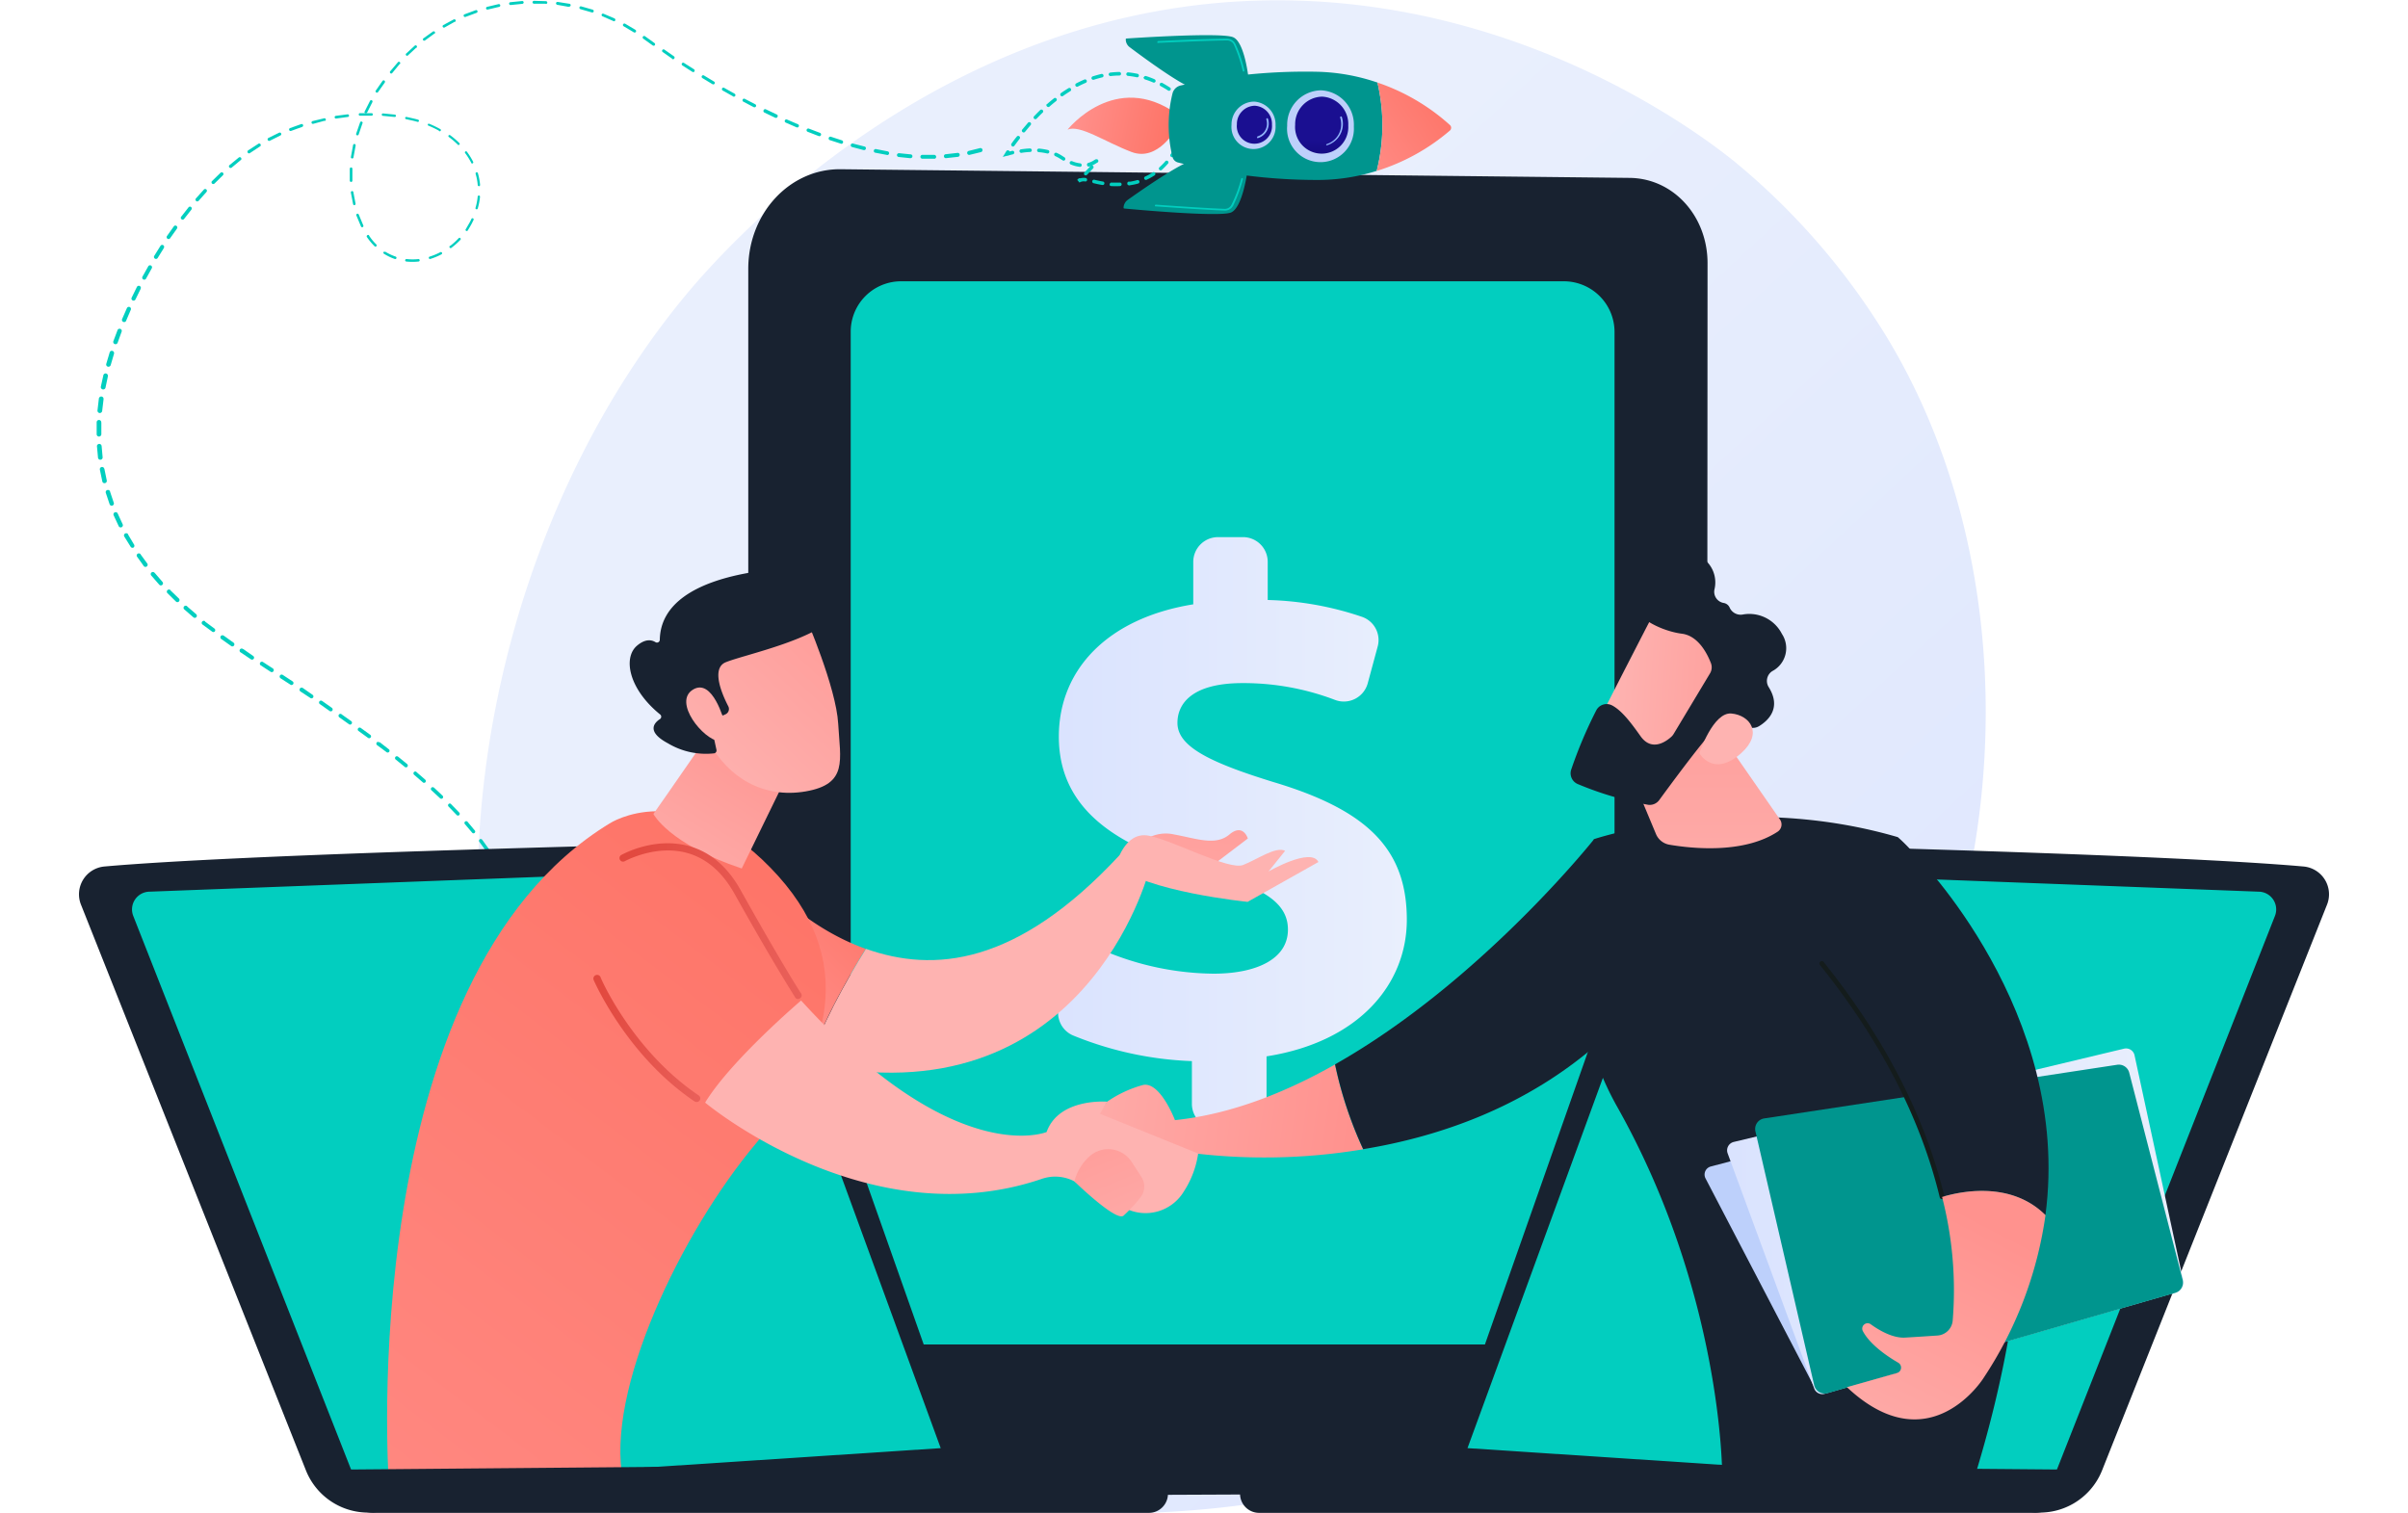 <svg xmlns="http://www.w3.org/2000/svg" xmlns:xlink="http://www.w3.org/1999/xlink" viewBox="0 0 350 220"><defs><style>.cls-1{fill:url(#linear-gradient);}.cls-2{fill:#182230;}.cls-3{fill:#02cebf;}.cls-4{fill:url(#linear-gradient-2);}.cls-5{fill:url(#linear-gradient-3);}.cls-6{fill:#00958e;}.cls-7{fill:url(#linear-gradient-4);}.cls-8{fill:#bdd0fb;}.cls-9{fill:url(#linear-gradient-5);}.cls-10{fill:#91b3fa;}.cls-11{fill:url(#linear-gradient-6);}.cls-12{fill:url(#linear-gradient-7);}.cls-13{fill:url(#linear-gradient-8);}.cls-14{fill:url(#linear-gradient-9);}.cls-15{fill:url(#linear-gradient-10);}.cls-16{fill:url(#linear-gradient-11);}.cls-17{fill:url(#linear-gradient-12);}.cls-18{fill:url(#_32);}.cls-19{fill:url(#linear-gradient-13);}.cls-20{fill:url(#linear-gradient-14);}.cls-21{fill:url(#linear-gradient-15);}.cls-22{fill:url(#linear-gradient-16);}.cls-23{fill:url(#linear-gradient-17);}.cls-24{fill:url(#linear-gradient-18);}.cls-25{fill:url(#linear-gradient-19);}.cls-26{fill:url(#linear-gradient-20);}.cls-27{fill:#141c1c;}.cls-28{fill:url(#linear-gradient-21);}.cls-29{fill:url(#linear-gradient-22);}.cls-30{fill:url(#linear-gradient-23);}</style><linearGradient id="linear-gradient" x1="301.96" y1="248.55" x2="140.35" y2="74.12" gradientUnits="userSpaceOnUse"><stop offset="0" stop-color="#dae3fe"/><stop offset="1" stop-color="#e9effd"/></linearGradient><linearGradient id="linear-gradient-2" x1="153.81" y1="121.05" x2="204.45" y2="121.05" xlink:href="#linear-gradient"/><linearGradient id="linear-gradient-3" x1="-4549.76" y1="2006.87" x2="-4560.02" y2="2020.65" gradientTransform="matrix(0.74, -0.67, -0.67, -0.74, 4887.91, -1565.87)" gradientUnits="userSpaceOnUse"><stop offset="0" stop-color="#fe7062"/><stop offset="1" stop-color="#ff928e"/></linearGradient><linearGradient id="linear-gradient-4" x1="-3237.01" y1="1979.62" x2="-3250.06" y2="1998.5" gradientTransform="matrix(0.01, -1, -1, -0.01, 2229.79, -3197.24)" xlink:href="#linear-gradient-3"/><linearGradient id="linear-gradient-5" x1="-3245.84" y1="1995.74" x2="-3237.55" y2="1995.74" gradientTransform="matrix(0.01, -1, -1, -0.01, 2229.79, -3197.24)" gradientUnits="userSpaceOnUse"><stop offset="0" stop-color="#09005d"/><stop offset="1" stop-color="#1a0f91"/></linearGradient><linearGradient id="linear-gradient-6" x1="-3244.48" y1="2005.52" x2="-3239.01" y2="2005.52" xlink:href="#linear-gradient-5"/><linearGradient id="linear-gradient-7" x1="196.46" y1="163.61" x2="146.21" y2="156.83" gradientUnits="userSpaceOnUse"><stop offset="0" stop-color="#ff928e"/><stop offset="1" stop-color="#feb3b1"/></linearGradient><linearGradient id="linear-gradient-8" x1="127.74" y1="124.58" x2="106.14" y2="146.62" gradientTransform="matrix(1, 0, 0, 1, 0, 0)" xlink:href="#linear-gradient-3"/><linearGradient id="linear-gradient-9" x1="142.3" y1="56.42" x2="142.3" y2="117.68" xlink:href="#linear-gradient-7"/><linearGradient id="linear-gradient-10" x1="175.97" y1="103.54" x2="170.61" y2="145.61" xlink:href="#linear-gradient-7"/><linearGradient id="linear-gradient-11" x1="176.93" y1="56.42" x2="176.93" y2="117.68" xlink:href="#linear-gradient-7"/><linearGradient id="linear-gradient-12" x1="132.02" y1="108.81" x2="16.97" y2="260.57" gradientTransform="matrix(1, 0, 0, 1, 0, 0)" xlink:href="#linear-gradient-3"/><linearGradient id="_32" x1="112.65" y1="104.03" x2="91.76" y2="137.9" gradientUnits="userSpaceOnUse"><stop offset="0" stop-color="#ff928e"/><stop offset="0.53" stop-color="#fea6a3"/><stop offset="1" stop-color="#feb3b1"/></linearGradient><linearGradient id="linear-gradient-13" x1="173.5" y1="86.26" x2="146.12" y2="147.24" xlink:href="#linear-gradient-7"/><linearGradient id="linear-gradient-14" x1="86.25" y1="150.96" x2="101.75" y2="150.96" gradientUnits="userSpaceOnUse"><stop offset="0" stop-color="#e1473d"/><stop offset="1" stop-color="#e9605a"/></linearGradient><linearGradient id="linear-gradient-15" x1="89.97" y1="133.9" x2="116.49" y2="133.9" xlink:href="#linear-gradient-14"/><linearGradient id="linear-gradient-16" x1="131.85" y1="81.53" x2="101.36" y2="114.28" xlink:href="#linear-gradient-7"/><linearGradient id="linear-gradient-17" x1="127.38" y1="77.36" x2="96.89" y2="110.11" xlink:href="#linear-gradient-7"/><linearGradient id="linear-gradient-18" x1="154.2" y1="154.69" x2="167.75" y2="187.72" xlink:href="#linear-gradient-7"/><linearGradient id="linear-gradient-19" x1="247.08" y1="80.98" x2="247.08" y2="140.83" xlink:href="#linear-gradient-7"/><linearGradient id="linear-gradient-20" x1="251" y1="177.59" x2="317.36" y2="177.59" xlink:href="#linear-gradient"/><linearGradient id="linear-gradient-21" x1="289.32" y1="178.03" x2="267.83" y2="219.36" xlink:href="#linear-gradient-7"/><linearGradient id="linear-gradient-22" x1="263.28" y1="101.24" x2="234.2" y2="99.26" xlink:href="#linear-gradient-7"/><linearGradient id="linear-gradient-23" x1="2413.8" y1="3421.44" x2="2432.86" y2="3401.88" gradientTransform="matrix(-0.69, -0.73, -0.73, 0.69, 4395.26, -453.4)" xlink:href="#linear-gradient-7"/></defs><g id="Illustration"><path class="cls-1" d="M279.43,149.15c-22.2,51.9-80.82,74.2-126.75,70.4-12.54-1-37.77-3.13-57.47-21.76C57.38,162,63.21,87.23,99.42,43.2c4.67-5.67,37-43.66,87.26-43.15,36.83.37,62.68,21.17,65.83,23.77a101.11,101.11,0,0,1,20.62,23.4C291.68,76.22,293.31,116.71,279.43,149.15Z"/><path class="cls-2" d="M122.22,24.6l114.66,1.26c6.34.07,11.31,5.54,11.31,12.41l-.1,170a8.7,8.7,0,0,1-8.5,8.72l-122.93.54a8,8,0,0,1-7.9-8.06V39.09C108.76,31,114.79,24.51,122.22,24.6Z"/><path class="cls-3" d="M227.32,40.89H130.94a7.32,7.32,0,0,0-7.29,7.27V188.44a7.09,7.09,0,0,0,7.29,7h96.38a7.14,7.14,0,0,0,7.35-7V48.16A7.37,7.37,0,0,0,227.32,40.89Z"/><path class="cls-4" d="M173.24,160.43v-6.18a50.34,50.34,0,0,1-17.32-3.75,3.58,3.58,0,0,1-2-4.22l1.57-5.75a3.61,3.61,0,0,1,4.89-2.36,41.77,41.77,0,0,0,16,3.37c6.2,0,10.82-2.1,10.82-6.41,0-3.89-3.57-6.2-12.18-8.51-12.3-3.36-21.12-8.72-21.12-19.54,0-9.78,7.14-17.24,19.54-19.23V81.67a3.6,3.6,0,0,1,3.6-3.59h3.63a3.59,3.59,0,0,1,3.59,3.59v5.55A45.91,45.91,0,0,1,198,89.68,3.57,3.57,0,0,1,200.24,94l-1.44,5.32a3.6,3.6,0,0,1-4.74,2.43A37.37,37.37,0,0,0,180.6,99.3c-7.36,0-9.46,3-9.46,5.78,0,3.36,4.41,5.67,14,8.62,13.66,4.09,19.34,9.77,19.34,20,0,9.35-6.94,17.75-20.39,19.86v6.91a3.59,3.59,0,0,1-3.59,3.59h-3.63A3.6,3.6,0,0,1,173.24,160.43Z"/><path class="cls-3" d="M146.08,22.29a3.47,3.47,0,0,1,.2-.33.25.25,0,0,1,.35-.07.23.23,0,0,1,.11.13l.37-.09a.25.25,0,0,1,.31.19.26.26,0,0,1-.19.31c-.38.09-.66.18-.79.22l-.08,0-.61.16Zm.93-1.4c.24-.35.5-.7.76-1a.26.26,0,1,1,.41.31c-.26.34-.51.68-.75,1a.27.27,0,0,1-.36.06s0,0,0-.05A.26.26,0,0,1,147,20.89ZM148.18,22a.26.26,0,0,1,.22-.29,11.92,11.92,0,0,1,1.3-.13.27.27,0,0,1,.27.25.24.24,0,0,1-.24.26,11.22,11.22,0,0,0-1.26.13.25.25,0,0,1-.23-.1A.23.23,0,0,1,148.18,22Zm2.56-.16a.27.27,0,0,1,.28-.24,9.18,9.18,0,0,1,1.31.21.25.25,0,0,1,.18.31.26.26,0,0,1-.31.19,7.59,7.59,0,0,0-1.22-.19.27.27,0,0,1-.18-.1A.28.28,0,0,1,150.74,21.81Zm-2.16-3c.27-.33.56-.66.84-1a.25.25,0,1,1,.38.34l-.83,1a.25.25,0,0,1-.36,0l0,0A.26.26,0,0,1,148.58,18.83Zm4.66,3.51a.26.26,0,0,1,.34-.13,5.64,5.64,0,0,1,.84.46l.3.19a.27.27,0,0,1,.09.36.25.25,0,0,1-.35.08l-.32-.2a5.19,5.19,0,0,0-.77-.42.18.18,0,0,1-.09-.08A.25.25,0,0,1,153.24,22.34Zm3.5,3.63a.27.27,0,0,1,.27-.06,2.13,2.13,0,0,1,.77-.05.26.26,0,0,1,.23.28.24.24,0,0,1-.28.23,1.15,1.15,0,0,0-.83.16l-.33-.39Zm-1.25-2.4a.27.27,0,0,1,.34-.15,4.16,4.16,0,0,0,1.17.31.26.26,0,0,1,.22.29.24.24,0,0,1-.28.22,4.73,4.73,0,0,1-1.3-.34.23.23,0,0,1-.11-.08A.28.28,0,0,1,155.49,23.57ZM150.3,16.9c.3-.31.6-.62.91-.92a.26.26,0,0,1,.36.37c-.31.29-.61.6-.9.9a.26.26,0,0,1-.37,0s0,0,0,0A.26.26,0,0,1,150.3,16.9Zm7.34,8.16c.34-.36.64-.67.88-.94a.25.25,0,0,1,.36,0,.26.26,0,0,1,0,.36l-.89.94a.27.27,0,0,1-.37,0s0,0,0,0A.25.25,0,0,1,157.64,25.06Zm1.12,1.26a.26.26,0,0,1,.31-.19c.36.09.77.18,1.24.26a.25.25,0,0,1,.21.29.24.24,0,0,1-.29.21c-.49-.07-.9-.17-1.28-.26a.19.19,0,0,1-.14-.09A.25.25,0,0,1,158.76,26.32ZM158,24a.26.26,0,0,1,.18-.32,3.08,3.08,0,0,0,.87-.41l.19-.11.08,0a.24.24,0,0,1,.31.16.26.26,0,0,1-.16.33l-.15.09a4.1,4.1,0,0,1-1,.47.25.25,0,0,1-.27-.09A.41.41,0,0,1,158,24Zm-5.82-8.86c.29-.26.59-.51.88-.74l.11-.09a.25.25,0,0,1,.36,0h0a.26.26,0,0,1,0,.36l-.11.09c-.29.23-.58.47-.86.72a.26.26,0,0,1-.37,0h0A.24.24,0,0,1,152.17,15.11Zm9.12,11.65a.24.24,0,0,1,.26-.25c.41,0,.83,0,1.26,0a.26.26,0,0,1,0,.51,11.47,11.47,0,0,1-1.31,0,.26.26,0,0,1-.19-.09A.22.22,0,0,1,161.29,26.76Zm2.56-.1a.24.24,0,0,1,.21-.29l.27,0c.32-.06.64-.13.95-.22a.26.26,0,0,1,.32.18.26.26,0,0,1-.18.32,7.84,7.84,0,0,1-1,.22l-.27.05a.26.26,0,0,1-.24-.1A.17.17,0,0,1,163.85,26.66Zm-9.71-12.8a.27.27,0,0,1,.06-.36c.36-.25.73-.49,1.09-.71a.25.25,0,1,1,.27.43c-.35.22-.71.45-1.06.7a.25.25,0,0,1-.35-.05ZM166.32,26a.26.26,0,0,1,.13-.34,7.71,7.71,0,0,0,1.09-.6.24.24,0,0,1,.35.07.26.26,0,0,1-.07.36,8.74,8.74,0,0,1-1.16.64.25.25,0,0,1-.3-.07A.21.21,0,0,1,166.32,26Zm-10-13.53a.26.26,0,0,1,.11-.35c.39-.2.79-.39,1.18-.56a.26.26,0,0,1,.2.48q-.57.24-1.14.54a.25.25,0,0,1-.32-.07Zm12.22,11.83a9.16,9.16,0,0,0,.87-.89.26.26,0,0,1,.39.33,10.36,10.36,0,0,1-.92.95.25.25,0,0,1-.36,0h0A.24.24,0,0,1,168.53,24.32Zm-9.88-12.87a.27.27,0,0,1,.17-.33c.42-.13.84-.25,1.26-.35a.25.25,0,0,1,.3.2.24.24,0,0,1-.19.3c-.4.1-.81.21-1.21.34a.26.26,0,0,1-.28-.08A.35.35,0,0,1,158.65,11.45Zm11.49,11a5.35,5.35,0,0,0,.54-1l.08-.56a.26.26,0,0,1,.51.07l-.08.55h0a5.34,5.34,0,0,1-.62,1.24.25.25,0,0,1-.35.08.15.15,0,0,1-.06-.05A.26.26,0,0,1,170.14,22.43Zm-9-11.59a.27.27,0,0,1,.23-.29c.43-.05.87-.08,1.3-.09a.26.26,0,0,1,.26.26.25.25,0,0,1-.25.26,10.63,10.63,0,0,0-1.25.08.25.25,0,0,1-.23-.1A.27.27,0,0,1,161.14,10.84Zm2.56-.09a.26.26,0,0,1,.28-.23,11.68,11.68,0,0,1,1.3.2.26.26,0,1,1-.11.5c-.41-.08-.83-.15-1.24-.19a.26.26,0,0,1-.17-.09A.31.31,0,0,1,163.7,10.75ZM171,19.57l.18-1.27a.26.26,0,1,1,.51.07l-.19,1.27a.26.26,0,0,1-.29.22.27.27,0,0,1-.16-.1A.25.25,0,0,1,171,19.57Zm-4.73-8.35a.25.25,0,0,1,.32-.16,11.27,11.27,0,0,1,1.22.46.27.27,0,0,1,.14.34.26.26,0,0,1-.34.13,11.29,11.29,0,0,0-1.18-.44.27.27,0,0,1-.12-.09A.25.25,0,0,1,166.22,11.22ZM171.31,17l.19-1.27a.26.26,0,1,1,.51.07l-.19,1.27a.26.26,0,0,1-.29.22.25.25,0,0,1-.16-.1A.26.26,0,0,1,171.31,17Zm-2.72-4.84a.26.26,0,0,1,.35-.1c.37.2.75.43,1.12.67a.25.25,0,0,1,.07.35.26.26,0,0,1-.35.08c-.36-.24-.73-.45-1.09-.65a.24.24,0,0,1-.08-.06A.27.27,0,0,1,168.59,12.19Zm2.17,1.36a.27.27,0,0,1,.36-.05c.33.25.66.52,1,.8l.11.09,0,.17a.26.26,0,0,1-.29.22.29.29,0,0,1-.2-.16l-.89-.71s0,0,0,0A.26.26,0,0,1,170.76,13.55Z"/><path class="cls-5" d="M171,18.58s-2.62,5-6.54,3.51-7.48-4-9.29-3.25c0,0,6.91-8.71,15.9-2.27Z"/><path class="cls-6" d="M181.34,24.67s-.68,5.55-2.44,6.23-14.27-.47-15.49-.59a.1.1,0,0,1-.1-.1h0a1.44,1.44,0,0,1,.6-1.15c1.8-1.28,7.21-5.06,9.22-5.68C175.54,22.64,181.34,24.67,181.34,24.67Z"/><path class="cls-3" d="M167.93,30A.12.12,0,0,0,168,30c.07,0,7,.51,10,.61a1.35,1.35,0,0,0,1.26-.76,20.7,20.7,0,0,0,1.4-3.81.14.14,0,0,0-.1-.15.12.12,0,0,0-.15.09A19.64,19.64,0,0,1,179,29.75a1.07,1.07,0,0,1-1,.61c-3-.1-9.88-.6-10-.61a.12.12,0,0,0-.13.12A.09.09,0,0,0,167.93,30Z"/><path class="cls-6" d="M181.51,11.7s-.53-5.56-2.28-6.29-14.28.11-15.5.19a.09.09,0,0,0-.1.1h0a1.39,1.39,0,0,0,.57,1.16c1.77,1.33,7.08,5.25,9.06,5.92C175.66,13.58,181.51,11.7,181.51,11.7Z"/><path class="cls-3" d="M168.24,6.23a.13.13,0,0,0,.11,0c.07,0,7-.33,10-.35a1.08,1.08,0,0,1,1,.63,21,21,0,0,1,1.28,3.79.12.12,0,0,0,.15.1.13.13,0,0,0,.1-.15,19.2,19.2,0,0,0-1.3-3.84,1.35,1.35,0,0,0-1.23-.79c-3,0-9.91.35-10,.35a.12.12,0,0,0-.12.13A.11.11,0,0,0,168.24,6.23Z"/><path class="cls-6" d="M200.1,24.84a28.59,28.59,0,0,1-8.91,1.32,81.82,81.82,0,0,1-20-2.55,1.09,1.09,0,0,1-.77-.81,19.26,19.26,0,0,1,0-9.21,1.58,1.58,0,0,1,1.18-1.16,82.57,82.57,0,0,1,19.79-2A29,29,0,0,1,200.21,12,27.13,27.13,0,0,1,200.1,24.84Z"/><path class="cls-7" d="M200.21,12a30.11,30.11,0,0,1,10.54,6.18.54.54,0,0,1,0,.79,29.92,29.92,0,0,1-10.64,5.88A27.13,27.13,0,0,0,200.21,12Z"/><path class="cls-8" d="M192,13.13a5,5,0,0,0-4.91,5.14,4.86,4.86,0,1,0,9.69.13A5,5,0,0,0,192,13.13Z"/><path class="cls-9" d="M192.16,14.05a4,4,0,0,0-3.91,4.09,3.87,3.87,0,1,0,7.72.1A4,4,0,0,0,192.16,14.05Z"/><path class="cls-10" d="M192.79,21.1a.12.12,0,0,0,.14,0,3.24,3.24,0,0,0,2.26-3.08,3.11,3.11,0,0,0-.15-1,.13.13,0,0,0-.16-.09.14.14,0,0,0-.09.17,3.17,3.17,0,0,1,.15,1,3,3,0,0,1-2.09,2.84.13.13,0,0,0-.08.16A.08.08,0,0,0,192.79,21.1Z"/><path class="cls-8" d="M182.28,14.77A3.32,3.32,0,0,0,179,18.16a3.21,3.21,0,1,0,6.4.09A3.33,3.33,0,0,0,182.28,14.77Z"/><path class="cls-11" d="M182.36,15.37a2.66,2.66,0,0,0-2.58,2.71,2.56,2.56,0,1,0,5.1.06A2.65,2.65,0,0,0,182.36,15.37Z"/><path class="cls-10" d="M182.74,20.06a.12.12,0,0,0,.14,0,2.2,2.2,0,0,0,1.42-2.78.13.13,0,0,0-.16-.09.15.15,0,0,0-.08.17,2.18,2.18,0,0,1,.09.63,1.92,1.92,0,0,1-1.34,1.83.13.13,0,0,0-.09.16A.08.08,0,0,0,182.74,20.06Z"/><path class="cls-3" d="M142.62,22.1l-1.68.41a.29.29,0,1,1-.14-.57h0l1.64-.41h0a.3.3,0,0,1,.36.22.3.3,0,0,1-.22.36Z"/><path class="cls-3" d="M139.23,22.8l-1.72.19a.28.28,0,0,1-.31-.25.28.28,0,0,1,.25-.32h0l1.68-.19h0a.29.29,0,1,1,.06.57Z"/><path class="cls-3" d="M135.78,23.07h-1.72a.28.28,0,0,1,0-.56h1.73a.29.29,0,0,1,.28.29.28.28,0,0,1-.28.28Z"/><path class="cls-3" d="M132.33,23l-1.71-.18a.29.29,0,0,1-.25-.3.3.3,0,0,1,.31-.25h0l1.69.17h0a.27.27,0,0,1,.25.3.28.28,0,0,1-.3.25Z"/><path class="cls-3" d="M128.91,22.52l-1.69-.32a.26.26,0,0,1-.21-.31.27.27,0,0,1,.31-.22h0L129,22h0a.27.27,0,1,1-.1.53Z"/><path class="cls-3" d="M125.54,21.82l-1.66-.44a.26.26,0,1,1,.13-.5h0l1.65.42h0a.25.25,0,0,1,.19.32.26.26,0,0,1-.32.19Z"/><path class="cls-3" d="M122.23,20.89l-1.64-.53a.26.26,0,0,1,.16-.49h0l1.62.53h0a.26.26,0,0,1,.16.33.25.25,0,0,1-.32.16Z"/><path class="cls-3" d="M119,19.78l-1.6-.62a.25.25,0,0,1-.15-.32.25.25,0,0,1,.33-.14h0l1.6.61h0a.25.25,0,0,1,.15.32.25.25,0,0,1-.33.15Z"/><path class="cls-3" d="M115.78,18.51l-1.58-.69a.24.24,0,0,1,.2-.44h0l1.57.68h0a.23.23,0,0,1,.13.32.24.24,0,0,1-.32.13Z"/><path class="cls-3" d="M112.64,17.1l-1.54-.74A.25.25,0,0,1,111,16a.24.24,0,0,1,.32-.11h0l1.55.74h0A.24.24,0,0,1,113,17a.23.23,0,0,1-.32.11Z"/><path class="cls-3" d="M109.56,15.58l-1.52-.8a.23.23,0,0,1-.09-.31.22.22,0,0,1,.31-.1h0l1.52.79h0a.23.23,0,1,1-.22.41Z"/><path class="cls-3" d="M106.54,14l-1.5-.84a.23.23,0,0,1-.08-.31.21.21,0,0,1,.3-.08h0l1.49.84h0a.23.23,0,1,1-.22.4Z"/><path class="cls-3" d="M103.56,12.24l-1.47-.89a.22.22,0,0,1,.23-.38h0l1.47.89h0a.22.22,0,0,1,.08.3.23.23,0,0,1-.31.08Z"/><path class="cls-3" d="M100.63,10.44l-1.44-.92a.22.22,0,0,1-.07-.31.21.21,0,0,1,.3-.06h0l1.45.92h0a.24.24,0,0,1,.07.31.22.22,0,0,1-.31.06Z"/><path class="cls-3" d="M97.75,8.57l-1.42-1a.21.21,0,0,1-.06-.3.22.22,0,0,1,.3-.06h0l1.42,1h0a.22.22,0,0,1,0,.31.21.21,0,0,1-.3.05Z"/><path class="cls-3" d="M94.92,6.64l-1.4-1a.22.22,0,1,1,.25-.36h0l1.39,1h0a.23.23,0,0,1,0,.31.22.22,0,0,1-.3,0Z"/><path class="cls-3" d="M92.11,4.69l-1.46-.87h0a.21.21,0,0,1-.08-.29.22.22,0,0,1,.3-.08l1.48.88a.23.23,0,0,1,.08.3.22.22,0,0,1-.3.07h0Z"/><path class="cls-3" d="M89.13,3.05l-1.56-.68h0a.21.21,0,0,1-.11-.28A.21.21,0,0,1,87.73,2l1.59.68a.23.23,0,0,1,.11.28.21.21,0,0,1-.28.11h0Z"/><path class="cls-3" d="M86,1.8l-1.63-.47h0a.22.22,0,0,1-.15-.26.21.21,0,0,1,.27-.14l1.65.47a.22.22,0,0,1,.15.27A.21.21,0,0,1,86,1.8h0Z"/><path class="cls-3" d="M82.68,1,81,.7h0a.22.22,0,0,1-.18-.24.21.21,0,0,1,.24-.18l1.71.27a.2.2,0,0,1,.17.24.2.2,0,0,1-.24.17h0Z"/><path class="cls-3" d="M79.31.54l-1.7,0h0a.22.22,0,0,1-.21-.22.22.22,0,0,1,.22-.2l1.72.05a.21.21,0,0,1,.21.21.21.21,0,0,1-.22.2h0Z"/><path class="cls-3" d="M75.91.56,74.22.73h0A.21.21,0,0,1,74,.54a.2.2,0,0,1,.19-.22L75.88.15a.2.2,0,0,1,.23.18.21.21,0,0,1-.19.23h0Z"/><path class="cls-3" d="M72.54,1l-1.65.39h0a.2.2,0,0,1-.24-.15A.21.21,0,0,1,70.78,1L72.46.6a.21.21,0,0,1,.25.15.21.21,0,0,1-.15.25h0Z"/><path class="cls-3" d="M69.26,1.87l-1.6.59h0a.21.21,0,0,1-.26-.12.2.2,0,0,1,.12-.26l1.62-.6a.2.2,0,0,1,.26.12.21.21,0,0,1-.12.26h0Z"/><path class="cls-3" d="M66.11,3.15,64.61,4h0a.2.2,0,0,1-.19-.35l1.52-.82a.22.22,0,0,1,.28.08.21.21,0,0,1-.09.28h0Z"/><path class="cls-3" d="M63.17,4.86l-1.37,1h0a.21.21,0,0,1-.28,0,.2.2,0,0,1,0-.27l1.4-1a.2.2,0,1,1,.24.32h0Z"/><path class="cls-3" d="M60.49,6.94,59.24,8.1h0A.2.2,0,0,1,59,7.82l1.27-1.17a.19.19,0,0,1,.28,0,.21.21,0,0,1,0,.29h0Z"/><path class="cls-3" d="M58.07,9.33,57,10.63h0a.18.18,0,0,1-.27,0,.19.19,0,0,1,0-.28l1.11-1.31a.19.19,0,0,1,.28,0,.19.19,0,0,1,0,.27h0Z"/><path class="cls-3" d="M55.93,12l-1,1.41h0a.2.2,0,0,1-.33-.21l1-1.44a.2.2,0,0,1,.27-.05.2.2,0,0,1,.06.27h0Z"/><path class="cls-3" d="M54.12,14.86l-.77,1.52h0a.2.2,0,0,1-.26.08.18.18,0,0,1-.09-.25l.78-1.54a.19.19,0,0,1,.26-.09.2.2,0,0,1,.09.26h0Z"/><path class="cls-3" d="M52.68,17.94l-.55,1.61h0a.19.19,0,0,1-.24.12.19.19,0,0,1-.12-.24l.57-1.64a.18.18,0,0,1,.24-.11.19.19,0,0,1,.12.24h0Z"/><path class="cls-3" d="M51.69,21.19l-.31,1.67v0a.19.19,0,1,1-.37-.07l.31-1.7a.2.2,0,0,1,.22-.16.2.2,0,0,1,.15.23h0Z"/><path class="cls-3" d="M51.22,24.55v1.71a.19.19,0,0,1-.19.19.2.2,0,0,1-.19-.19V24.53a.2.2,0,0,1,.19-.19.19.19,0,0,1,.19.19h0Z"/><path class="cls-3" d="M51.36,27.93l.32,1.67h0a.19.19,0,0,1-.15.22.18.18,0,0,1-.21-.15L51,28a.19.19,0,0,1,.15-.22.2.2,0,0,1,.22.15h0Z"/><path class="cls-3" d="M52.16,31.22l.65,1.56v0a.19.19,0,0,1-.1.24.18.18,0,0,1-.24-.1l-.67-1.6a.19.19,0,0,1,.1-.24.18.18,0,0,1,.24.1h0Z"/><path class="cls-3" d="M53.64,34.25a7.75,7.75,0,0,0,1.06,1.29.19.19,0,0,1,0,.26.18.18,0,0,1-.25,0,8.94,8.94,0,0,1-1.12-1.34.19.19,0,0,1,.05-.26.2.2,0,0,1,.26,0Z"/><path class="cls-3" d="M56,36.59a7.44,7.44,0,0,0,1.51.71.19.19,0,0,1,.11.23.18.18,0,0,1-.23.12,7.66,7.66,0,0,1-1.58-.76.18.18,0,0,1-.06-.25.18.18,0,0,1,.25,0Z"/><path class="cls-3" d="M59.15,37.66a7.77,7.77,0,0,0,1.67,0,.18.18,0,1,1,0,.36,8.53,8.53,0,0,1-1.75,0,.18.18,0,0,1,0-.36Z"/><path class="cls-3" d="M62.46,37.3A9,9,0,0,0,64,36.66a.18.18,0,0,1,.24.07.18.18,0,0,1-.07.24,9.78,9.78,0,0,1-1.61.67.18.18,0,0,1-.23-.11.19.19,0,0,1,.12-.23Z"/><path class="cls-3" d="M65.43,35.75a10.2,10.2,0,0,0,1.24-1.13.17.17,0,1,1,.25.24A10.15,10.15,0,0,1,65.64,36a.18.18,0,1,1-.21-.28Z"/><path class="cls-3" d="M67.71,33.3l.42-.73a6,6,0,0,0,.39-.75h0a.17.17,0,1,1,.31.15c-.13.26-.25.53-.4.78l-.44.75a.17.17,0,0,1-.3-.18h0Z"/><path class="cls-3" d="M69.11,30.24a9.25,9.25,0,0,0,.32-1.65.17.17,0,1,1,.34,0,8.91,8.91,0,0,1-.33,1.71.16.16,0,0,1-.21.12.17.17,0,0,1-.12-.21Z"/><path class="cls-3" d="M69.44,26.91a8.42,8.42,0,0,0-.31-1.65.17.17,0,1,1,.33-.09,8.9,8.9,0,0,1,.32,1.71.18.18,0,0,1-.15.19.19.19,0,0,1-.19-.16Z"/><path class="cls-3" d="M68.51,23.7a9.22,9.22,0,0,0-.89-1.43.16.16,0,0,1,0-.23.16.16,0,0,1,.23,0,9.86,9.86,0,0,1,.92,1.48.17.17,0,0,1-.07.23.18.18,0,0,1-.23-.08Z"/><path class="cls-3" d="M66.51,21a11.34,11.34,0,0,0-1.29-1.1.16.16,0,0,1,0-.23.17.17,0,0,1,.23,0,11.91,11.91,0,0,1,1.32,1.13.16.16,0,0,1,0,.23.17.17,0,0,1-.24,0Z"/><path class="cls-3" d="M63.8,19a14.14,14.14,0,0,0-1.52-.73.16.16,0,0,1-.09-.22A.17.17,0,0,1,62.4,18a14,14,0,0,1,1.56.75.17.17,0,1,1-.16.29Z"/><path class="cls-3" d="M60.67,17.71c-.54-.16-1.1-.26-1.65-.39h0a.17.17,0,0,1-.13-.2.18.18,0,0,1,.21-.12h0c.56.13,1.12.24,1.68.4a.18.18,0,0,1,.11.21.18.18,0,0,1-.2.11Z"/><path class="cls-3" d="M57.34,17l-1.69-.16h0a.18.18,0,0,1-.16-.19.17.17,0,0,1,.19-.16h0l1.72.17a.18.18,0,0,1,.15.19.17.17,0,0,1-.19.15Z"/><path class="cls-3" d="M54,16.82l-1.71,0h0a.19.19,0,0,1,0-.37h0l1.72,0a.18.18,0,0,1,.18.18.17.17,0,0,1-.17.18Z"/><path class="cls-3" d="M50.55,17l-1.69.23h0a.19.19,0,0,1-.22-.17.2.2,0,0,1,.17-.22h0l1.71-.22a.19.19,0,0,1,.21.17.18.18,0,0,1-.16.21Z"/><path class="cls-3" d="M47.19,17.55,45.53,18h0a.21.21,0,0,1-.25-.15.22.22,0,0,1,.16-.25h0l1.67-.4a.21.21,0,0,1,.25.15.21.21,0,0,1-.15.24Z"/><path class="cls-3" d="M43.91,18.45l-1.6.58h0a.22.22,0,0,1-.28-.13.22.22,0,0,1,.13-.28h0l1.62-.58a.21.21,0,0,1,.27.13.21.21,0,0,1-.12.27Z"/><path class="cls-3" d="M40.74,19.7l-1.52.76h0a.23.23,0,0,1-.3-.1.23.23,0,0,1,.1-.31h0l1.55-.76a.22.22,0,0,1,.29.1.22.22,0,0,1-.1.3Z"/><path class="cls-3" d="M37.75,21.31l-1.42.94h0a.22.22,0,0,1-.32-.06.24.24,0,0,1,.06-.33h0l1.45-.94a.23.23,0,1,1,.25.38Z"/><path class="cls-3" d="M35,23.26l-1.31,1.09h0a.24.24,0,0,1-.34,0,.23.23,0,0,1,0-.34h0l1.33-1.09a.24.24,0,0,1,.34,0,.25.25,0,0,1,0,.34Z"/><path class="cls-3" d="M32.39,25.49l-1.21,1.19h0a.26.26,0,0,1-.36,0,.25.25,0,0,1,0-.36h0l1.23-1.2a.26.26,0,0,1,.36,0,.25.25,0,0,1,0,.35Z"/><path class="cls-3" d="M30,27.92l-1.13,1.27h0a.26.26,0,1,1-.39-.35h0l1.15-1.28a.25.25,0,1,1,.38.34Z"/><path class="cls-3" d="M27.79,30.51l-1.05,1.34h0a.27.27,0,0,1-.38,0,.26.26,0,0,1,0-.38h0l1.06-1.35a.26.26,0,0,1,.38,0,.27.27,0,0,1,0,.37Z"/><path class="cls-3" d="M25.73,33.22l-1,1.41h0a.28.28,0,0,1-.46-.32h0l1-1.41a.27.27,0,0,1,.38-.06.26.26,0,0,1,.07.38Z"/><path class="cls-3" d="M23.82,36.05l-.9,1.45h0a.29.29,0,0,1-.5-.31h0l.91-1.46a.29.29,0,0,1,.39-.09.28.28,0,0,1,.09.4Z"/><path class="cls-3" d="M22.06,39l-.83,1.5h0a.3.3,0,0,1-.41.12.3.3,0,0,1-.11-.41h0l.84-1.5a.29.29,0,0,1,.51.29Z"/><path class="cls-3" d="M20.44,42l-.75,1.53h0a.31.31,0,0,1-.41.14.3.3,0,0,1-.14-.41h0l.76-1.55a.3.3,0,0,1,.41-.13.29.29,0,0,1,.13.4Z"/><path class="cls-3" d="M19,45.06l-.67,1.57h0a.3.3,0,0,1-.41.16.31.31,0,0,1-.17-.41h0l.69-1.58a.32.32,0,0,1,.41-.17.31.31,0,0,1,.16.41Z"/><path class="cls-3" d="M17.68,48.21l-.58,1.61h0a.33.33,0,0,1-.62-.23h0L17.08,48a.31.31,0,0,1,.41-.19.31.31,0,0,1,.19.41Z"/><path class="cls-3" d="M16.57,51.44l-.48,1.63h0a.34.34,0,0,1-.42.23.33.33,0,0,1-.22-.42h0l.49-1.65a.32.32,0,0,1,.41-.22.33.33,0,0,1,.22.41Z"/><path class="cls-3" d="M15.68,54.72l-.35,1.66h0a.35.35,0,0,1-.68-.13c.12-.57.25-1.13.37-1.69a.34.34,0,0,1,.4-.27.35.35,0,0,1,.26.41Z"/><path class="cls-3" d="M15.05,58.06l-.2,1.68v0a.35.35,0,0,1-.38.3.35.35,0,0,1-.3-.38l.2-1.72a.35.35,0,0,1,.38-.3.34.34,0,0,1,.3.38h0Z"/><path class="cls-3" d="M14.73,61.44l0,1.69v0a.35.35,0,0,1-.35.33.34.34,0,0,1-.33-.34l0-1.73a.34.34,0,0,1,.34-.34.34.34,0,0,1,.33.35h0Z"/><path class="cls-3" d="M14.77,64.83l.15,1.68v0a.34.34,0,0,1-.67.06l-.16-1.72a.34.34,0,0,1,.67-.06h0Z"/><path class="cls-3" d="M15.18,68.19l.34,1.66v0a.33.33,0,0,1-.26.38.32.32,0,0,1-.39-.25l-.35-1.69a.33.33,0,0,1,.25-.4.34.34,0,0,1,.39.26h0Z"/><path class="cls-3" d="M16,71.48l.54,1.61v0a.32.32,0,1,1-.61.2l-.55-1.64a.32.32,0,0,1,.2-.41.33.33,0,0,1,.42.2h0Z"/><path class="cls-3" d="M17.12,74.67l.71,1.54h0a.32.32,0,0,1-.16.43.32.32,0,0,1-.42-.16l-.73-1.57a.32.32,0,0,1,.16-.43.33.33,0,0,1,.43.16h0Z"/><path class="cls-3" d="M18.62,77.71l.87,1.46h0a.32.32,0,0,1-.11.44A.32.32,0,0,1,19,79.5L18.07,78a.31.31,0,0,1,.11-.44.32.32,0,0,1,.44.11h0Z"/><path class="cls-3" d="M20.43,80.58l1,1.37v0a.32.32,0,0,1-.51.37l-1-1.4A.3.3,0,0,1,20,80.5a.32.32,0,0,1,.44.07h0Z"/><path class="cls-3" d="M22.49,83.28l1.11,1.29h0a.31.31,0,0,1,0,.44.31.31,0,0,1-.44,0L22,83.68a.31.31,0,0,1,0-.44.31.31,0,0,1,.44,0h0Z"/><path class="cls-3" d="M24.77,85.81,26,87h0a.31.31,0,0,1,0,.44.3.3,0,0,1-.43,0l-1.23-1.21a.31.31,0,1,1,.44-.44h0Z"/><path class="cls-3" d="M27.22,88.17l1.29,1.11h0a.3.3,0,0,1-.4.46l-1.3-1.13a.31.31,0,1,1,.41-.46h0Z"/><path class="cls-3" d="M29.82,90.37l1.35,1h0a.3.3,0,0,1,.05.42.29.29,0,0,1-.42,0l-1.36-1a.29.29,0,0,1-.06-.42.3.3,0,0,1,.43-.06h0Z"/><path class="cls-3" d="M32.55,92.42l1.39,1h0a.3.3,0,0,1,.07.42.29.29,0,0,1-.41.07l-1.41-1a.3.3,0,1,1,.34-.49h0Z"/><path class="cls-3" d="M35.36,94.35l1.43,1a.29.29,0,0,1,.09.41.3.3,0,0,1-.41.08L35,94.85a.3.3,0,1,1,.32-.5Z"/><path class="cls-3" d="M38.23,96.24l1.43.93a.29.29,0,1,1-.32.49l-1.43-.93a.29.29,0,0,1-.09-.41.3.3,0,0,1,.41-.08Z"/><path class="cls-3" d="M41.1,98.11l1.43.94a.29.29,0,0,1,.08.4.28.28,0,0,1-.39.08l-1.44-.93a.3.3,0,0,1-.09-.4.29.29,0,0,1,.41-.09Z"/><path class="cls-3" d="M44,100l1.43,1a.28.28,0,0,1-.31.47l-1.43-.94A.29.29,0,1,1,44,100Z"/><path class="cls-3" d="M46.81,101.89l1.42,1a.29.29,0,0,1,.08.39.28.28,0,0,1-.39.08h0l-1.42-1h0a.28.28,0,1,1,.31-.47Z"/><path class="cls-3" d="M49.64,103.83l1.41,1a.27.27,0,0,1,.06.38.26.26,0,0,1-.38.07h0l-1.41-1h0a.3.3,0,0,1-.07-.39.28.28,0,0,1,.39-.07Z"/><path class="cls-3" d="M52.44,105.82l1.38,1a.27.27,0,0,1,.06.38.28.28,0,0,1-.39.06h0l-1.38-1h0a.27.27,0,0,1-.06-.38.28.28,0,0,1,.39-.06Z"/><path class="cls-3" d="M55.18,107.88l1.36,1.06a.27.27,0,0,1,0,.38.28.28,0,0,1-.38,0h0l-1.35-1h0a.28.28,0,0,1-.05-.39.26.26,0,0,1,.38,0Z"/><path class="cls-3" d="M57.87,110l1.33,1.09a.28.28,0,0,1,0,.38.27.27,0,0,1-.38,0h0l-1.33-1.08h0a.28.28,0,0,1,0-.38.27.27,0,0,1,.38,0Z"/><path class="cls-3" d="M60.51,112.21l1.3,1.13a.26.26,0,0,1-.35.39h0l-1.29-1.12h0a.28.28,0,0,1,0-.38.27.27,0,0,1,.38,0Z"/><path class="cls-3" d="M63.08,114.49l1.25,1.18a.26.26,0,0,1,0,.37.27.27,0,0,1-.37,0h0l-1.25-1.16h0a.26.26,0,0,1,.36-.38Z"/><path class="cls-3" d="M65.55,116.88l1.2,1.24a.26.26,0,0,1,0,.36.26.26,0,0,1-.37,0h0l-1.18-1.23h0a.26.26,0,0,1,0-.37.25.25,0,0,1,.36,0Z"/><path class="cls-3" d="M67.9,119.39,69,120.71a.25.25,0,0,1,0,.35.25.25,0,0,1-.36,0h0l-1.1-1.3h0a.26.26,0,0,1,.39-.33Z"/><path class="cls-3" d="M70.08,122.06l1,1.39a.25.25,0,0,1-.41.3h0l-1-1.38h0a.27.27,0,0,1,.06-.36.25.25,0,0,1,.35.06Z"/><path class="cls-3" d="M72.05,124.89l.88,1.48a.24.24,0,0,1-.08.34.25.25,0,0,1-.34-.09h0l-.87-1.45h0a.26.26,0,0,1,.09-.35.25.25,0,0,1,.34.09Z"/><path class="cls-3" d="M73.74,127.89l.73,1.57a.25.25,0,0,1-.12.32.24.24,0,0,1-.32-.12h0l-.73-1.54h0a.24.24,0,0,1,.12-.33.25.25,0,0,1,.32.12Z"/><path class="cls-3" d="M75.1,131.07l.54,1.64a.23.23,0,0,1-.44.14h0l-.53-1.61v0a.25.25,0,0,1,.15-.3.24.24,0,0,1,.3.15Z"/><path class="cls-3" d="M76.07,134.38l.33,1.69a.23.23,0,0,1-.18.26.21.21,0,0,1-.26-.17v0l-.33-1.66v0a.21.21,0,0,1,.17-.26.22.22,0,0,1,.27.18Z"/><path class="cls-3" d="M76.61,137.79l.11,1.72a.21.21,0,0,1-.2.23.22.22,0,0,1-.23-.2h0l-.11-1.7h0a.22.22,0,0,1,.2-.24.23.23,0,0,1,.23.21Z"/><path class="cls-3" d="M76.71,141.24,76.58,143a.21.21,0,0,1-.22.19.2.2,0,0,1-.18-.22h0l.11-1.7h0a.21.21,0,0,1,.22-.19.21.21,0,0,1,.2.22Z"/><path class="cls-3" d="M76.37,144.67l-.28,1.7a.19.19,0,0,1-.22.16.2.2,0,0,1-.16-.23h0l.27-1.69h0a.2.2,0,0,1,.23-.16.2.2,0,0,1,.16.23Z"/><path class="cls-3" d="M75.74,148.05l-.44,1.67a.17.17,0,0,1-.22.13.19.19,0,0,1-.14-.22h0l.42-1.65h0a.19.19,0,1,1,.37.09Z"/><path class="cls-3" d="M74.77,151.36l-.65,1.6a.19.19,0,0,1-.23.1.17.17,0,0,1-.09-.23h0l.63-1.58v0a.18.18,0,0,1,.23-.1.19.19,0,0,1,.1.24Z"/><path class="cls-3" d="M73.32,154.5a11.66,11.66,0,0,1-1,1.43.17.17,0,0,1-.24,0,.16.16,0,0,1,0-.23,11.77,11.77,0,0,0,1-1.39.17.17,0,0,1,.23-.07.18.18,0,0,1,.06.24Z"/><path class="cls-3" d="M71.1,157.16a5.94,5.94,0,0,1-1.53.87.16.16,0,0,1-.2-.09.17.17,0,0,1,.09-.21,5.42,5.42,0,0,0,1.44-.82.15.15,0,0,1,.22,0,.16.16,0,0,1,0,.23Z"/><path class="cls-12" d="M170.78,162.83s-2.14-5.63-4.64-5.11a17,17,0,0,0-5.22,2.43l-4,5.42s11.25,4.44,15.21,1.9a86.83,86.83,0,0,0,26-.4,57.28,57.28,0,0,1-4.09-12.33C186.7,158.9,178.78,162,170.78,162.83Z"/><path class="cls-2" d="M231.69,122s-16.46,20.74-37.64,32.72a57.28,57.28,0,0,0,4.09,12.33c11-1.8,23.7-6.1,34.48-15.66Z"/><path class="cls-2" d="M11.8,131.58l32.68,82.2a9.74,9.74,0,0,0,10.43,6l85.71-6.33-30.87-87.41a5.47,5.47,0,0,0-5.23-3.52c-15,.35-69.76,1.7-89.34,3.44A4.06,4.06,0,0,0,11.8,131.58Z"/><path class="cls-3" d="M52,216.09,19.37,133.15a2.58,2.58,0,0,1,2.35-3.53l80.71-3.06a4.88,4.88,0,0,1,4.74,3.1l29.56,80.85Z"/><path class="cls-2" d="M338.2,131.58l-32.68,82.2a9.74,9.74,0,0,1-10.43,6l-85.71-6,30.87-87.74a5.47,5.47,0,0,1,5.23-3.52c15,.35,69.76,1.7,89.34,3.44A4.06,4.06,0,0,1,338.2,131.58Z"/><path class="cls-3" d="M298,216.09l32.66-82.94a2.58,2.58,0,0,0-2.35-3.53l-80.71-3.06a4.88,4.88,0,0,0-4.74,3.1l-29.56,80.85Z"/><path class="cls-13" d="M108.29,124.76l1,27.45a74.55,74.55,0,0,0,8.3,2.36c1.64-5.3,5.27-11.81,8.24-16.64C115,134.07,108.29,124.76,108.29,124.76Z"/><path class="cls-14" d="M162.75,124.29c-15,16.16-27.07,17.11-36.89,13.64-3,4.83-6.6,11.34-8.24,16.64,39.95,8.81,49.36-27.92,49.36-27.92Z"/><path class="cls-15" d="M165.78,122.58a5.48,5.48,0,0,1,4.91-1.27c3.19.58,6,1.69,8,0s2.68.58,2.68.58l-5.95,4.52Z"/><path class="cls-16" d="M162.22,125.74s1.18-4.94,4.74-4.26,11.64,5.07,13.72,4.26,4.74-2.74,6.11-2.06l-2.41,3s6.19-3.57,7.25-1.37l-10.29,5.79S166.29,129.58,162.22,125.74Z"/><path class="cls-17" d="M56.5,215.24s-5.1-72.88,32.11-95.54c0,0,10.41-6.87,23.37,6.43s8.79,27.12-2.09,40.07-22,36.09-19.32,49Z"/><path class="cls-18" d="M107.37,99.84c0,.87-12.4,18.48-12.4,18.48s2.22,4.38,12.84,7.93L117,107.41Z"/><path class="cls-19" d="M102.49,160.28S126,180,151.39,171.38a6,6,0,0,1,4.77.35l7.3,3.86a6.5,6.5,0,0,0,8.63-2.42,13.7,13.7,0,0,0,2.06-5.49l-14.29-5.78,1.06-1.75s-7-.59-8.8,4.41c0,0-13.28,5.52-35.68-19.12C116.44,145.44,106.27,154.09,102.49,160.28Z"/><path class="cls-20" d="M101.23,160.19a.52.52,0,0,1-.29-.09c-9.93-6.71-14.6-17.53-14.65-17.64a.52.52,0,1,1,1-.41c0,.11,4.6,10.66,14.27,17.19a.52.52,0,0,1,.14.72A.51.51,0,0,1,101.23,160.19Z"/><path class="cls-21" d="M116,145.23a.52.52,0,0,1-.43-.24c0-.05-3.06-4.76-8.82-15.08-1.76-3.14-4.06-5.13-6.85-5.91-4.62-1.29-9.08,1.19-9.13,1.21a.52.52,0,0,1-.51-.9c.2-.11,4.87-2.72,9.91-1.31,3.07.85,5.59,3,7.49,6.41,5.74,10.28,8.75,15,8.78,15a.51.51,0,0,1-.15.71A.52.52,0,0,1,116,145.23Z"/><path class="cls-22" d="M117.12,89.76s4.41,10.13,4.71,15.44,1.44,8.77-4.71,9.84-11.32-2-14.13-7.29c0,0-4.39-8.16-3.41-11.5S117.12,89.76,117.12,89.76Z"/><path class="cls-2" d="M105.09,104l.35-.16a.85.85,0,0,0,.42-1.16c-.87-1.67-2.56-5.51-.38-6.41,2.82-1.15,14-3.42,16.36-7.38A7.35,7.35,0,0,0,119,78.74a.42.42,0,0,0-.55.18l-.26.49a.42.42,0,0,1-.77-.08h0a.41.41,0,0,0-.75-.11c-.74,1.18-2.74,3.1-8.07,4.09C101,84.71,96,87.78,95.9,93a.41.41,0,0,1-.64.34c-.56-.34-1.46-.5-2.66.51-2.08,1.75-1.23,6.29,3.34,10a.42.42,0,0,1,0,.67c-.83.53-2.06,1.82,1.14,3.53a10.76,10.76,0,0,0,6.72,1.46.42.42,0,0,0,.34-.5l-1-4.61a.41.41,0,0,1,.4-.5Z"/><path class="cls-23" d="M105.28,104.92s-1.68-6.47-4.58-4.66,1.51,7.25,3.84,7.49Z"/><path class="cls-24" d="M156.16,171.73s6,5.85,7.13,5a21.77,21.77,0,0,0,2.45-2.63,2.55,2.55,0,0,0,.17-3l-1.41-2.18a4.07,4.07,0,0,0-6.08-.88A7.38,7.38,0,0,0,156.16,171.73Z"/><path class="cls-2" d="M250.31,214.16s0-26.25-15.31-53.37a43.48,43.48,0,0,1-5-28l1.67-10.8s20.95-7.09,44.17-.3c0,0,32.21,26.58,10.69,94.56Z"/><path class="cls-25" d="M235.26,108.23l5.43,13a2.58,2.58,0,0,0,2,1.57c3.14.53,10.71,1.37,15.69-1.9a1.26,1.26,0,0,0,.33-1.78l-10-14.41Z"/><path class="cls-8" d="M248.66,169.57a1.21,1.21,0,0,0-.77,1.72l15.72,30.14a1.2,1.2,0,0,0,1.4.6l51.42-14.84a1.22,1.22,0,0,0,.82-1.5L308.39,155a1.21,1.21,0,0,0-1.46-.84Z"/><path class="cls-26" d="M252,166a1.26,1.26,0,0,0-.89,1.66l12.58,34.18a1.26,1.26,0,0,0,1.54.77l51.25-14.79a1.27,1.27,0,0,0,.89-1.48l-7.11-32.9a1.26,1.26,0,0,0-1.52-1Z"/><path class="cls-6" d="M256.44,162.58a1.55,1.55,0,0,0-1.29,1.89l8.54,36.9a1.57,1.57,0,0,0,2,1.14l50.48-14.57a1.57,1.57,0,0,0,1.08-1.89l-7.77-30.12a1.56,1.56,0,0,0-1.74-1.15Z"/><path class="cls-2" d="M297.3,176.65c3.92-29.6-18.89-52.36-18.89-52.36l-13.57,15.82C275.14,153,280,164.72,282.28,174,285.24,173.1,292.39,171.74,297.3,176.65Z"/><path class="cls-27" d="M282.28,174.31a.34.34,0,0,1-.34-.26c-2.78-11.47-8.62-22.81-17.37-33.72a.35.35,0,1,1,.54-.43c8.81,11,14.7,22.42,17.5,34a.34.34,0,0,1-.25.42Z"/><path class="cls-28" d="M282.28,174A54.22,54.22,0,0,1,283.82,192a2.38,2.38,0,0,1-2.2,2.14c-1.32.09-3.11.21-4.7.3-1.76.11-3.71-1-5-1.93a.78.78,0,0,0-1.15,1c1,1.9,3.44,3.6,5.15,4.59a.82.82,0,0,1-.19,1.49l-7.28,2.06c12,11.27,19.86-1.34,19.86-1.34a57.12,57.12,0,0,0,9-23.67C292.39,171.74,285.24,173.1,282.28,174Z"/><path class="cls-29" d="M240.87,88.26c-.22.22-9.62,18.68-9.62,18.68l10.65,5.14,11.51-16.17S244.69,84.67,240.87,88.26Z"/><path class="cls-2" d="M248.57,97.85l-5.32,8.86a1.64,1.64,0,0,1-.29.36c-.63.59-2.79,2.3-4.47,0-1.42-2-2.76-3.79-4.2-4.54a1.7,1.7,0,0,0-2.29.76,64.49,64.49,0,0,0-3.64,8.62,1.7,1.7,0,0,0,1,2.08,47.85,47.85,0,0,0,10.2,3,1.71,1.71,0,0,0,1.61-.69c1.63-2.23,6.22-8.46,7.78-10s4.14-.9,5.35-.56a1.71,1.71,0,0,0,1.36-.17c1.23-.74,3.37-2.58,1.41-5.7a1.69,1.69,0,0,1,.53-2.31A3.76,3.76,0,0,0,259,92.15a5.32,5.32,0,0,0-5.74-2.81,1.75,1.75,0,0,1-1.85-1,1.15,1.15,0,0,0-.88-.69,1.65,1.65,0,0,1-1.34-1.94,4.34,4.34,0,0,0-2.43-5c-4.59-2.53-8.62,1.59-9.65,5.06s4.12,5.94,7.35,6.35c2.38.3,3.68,2.89,4.21,4.25A1.7,1.7,0,0,1,248.57,97.85Z"/><path class="cls-30" d="M247,109.48s2-6,4.66-5.76,4.68,2.83,1.43,5.76C249,113.12,247,109.48,247,109.48Z"/><path class="cls-2" d="M169.76,217.14a2.77,2.77,0,0,1-2.77,2.78H54.27a4.22,4.22,0,0,1-4.22-4.22l-1.77-2.06,117-1a4.5,4.5,0,0,1,4.44,4.5Z"/><path class="cls-2" d="M180.24,217.14a2.77,2.77,0,0,0,2.77,2.78H295.73A4.22,4.22,0,0,0,300,215.7l1.77-2.06-117-1a4.5,4.5,0,0,0-4.44,4.5Z"/></g></svg>